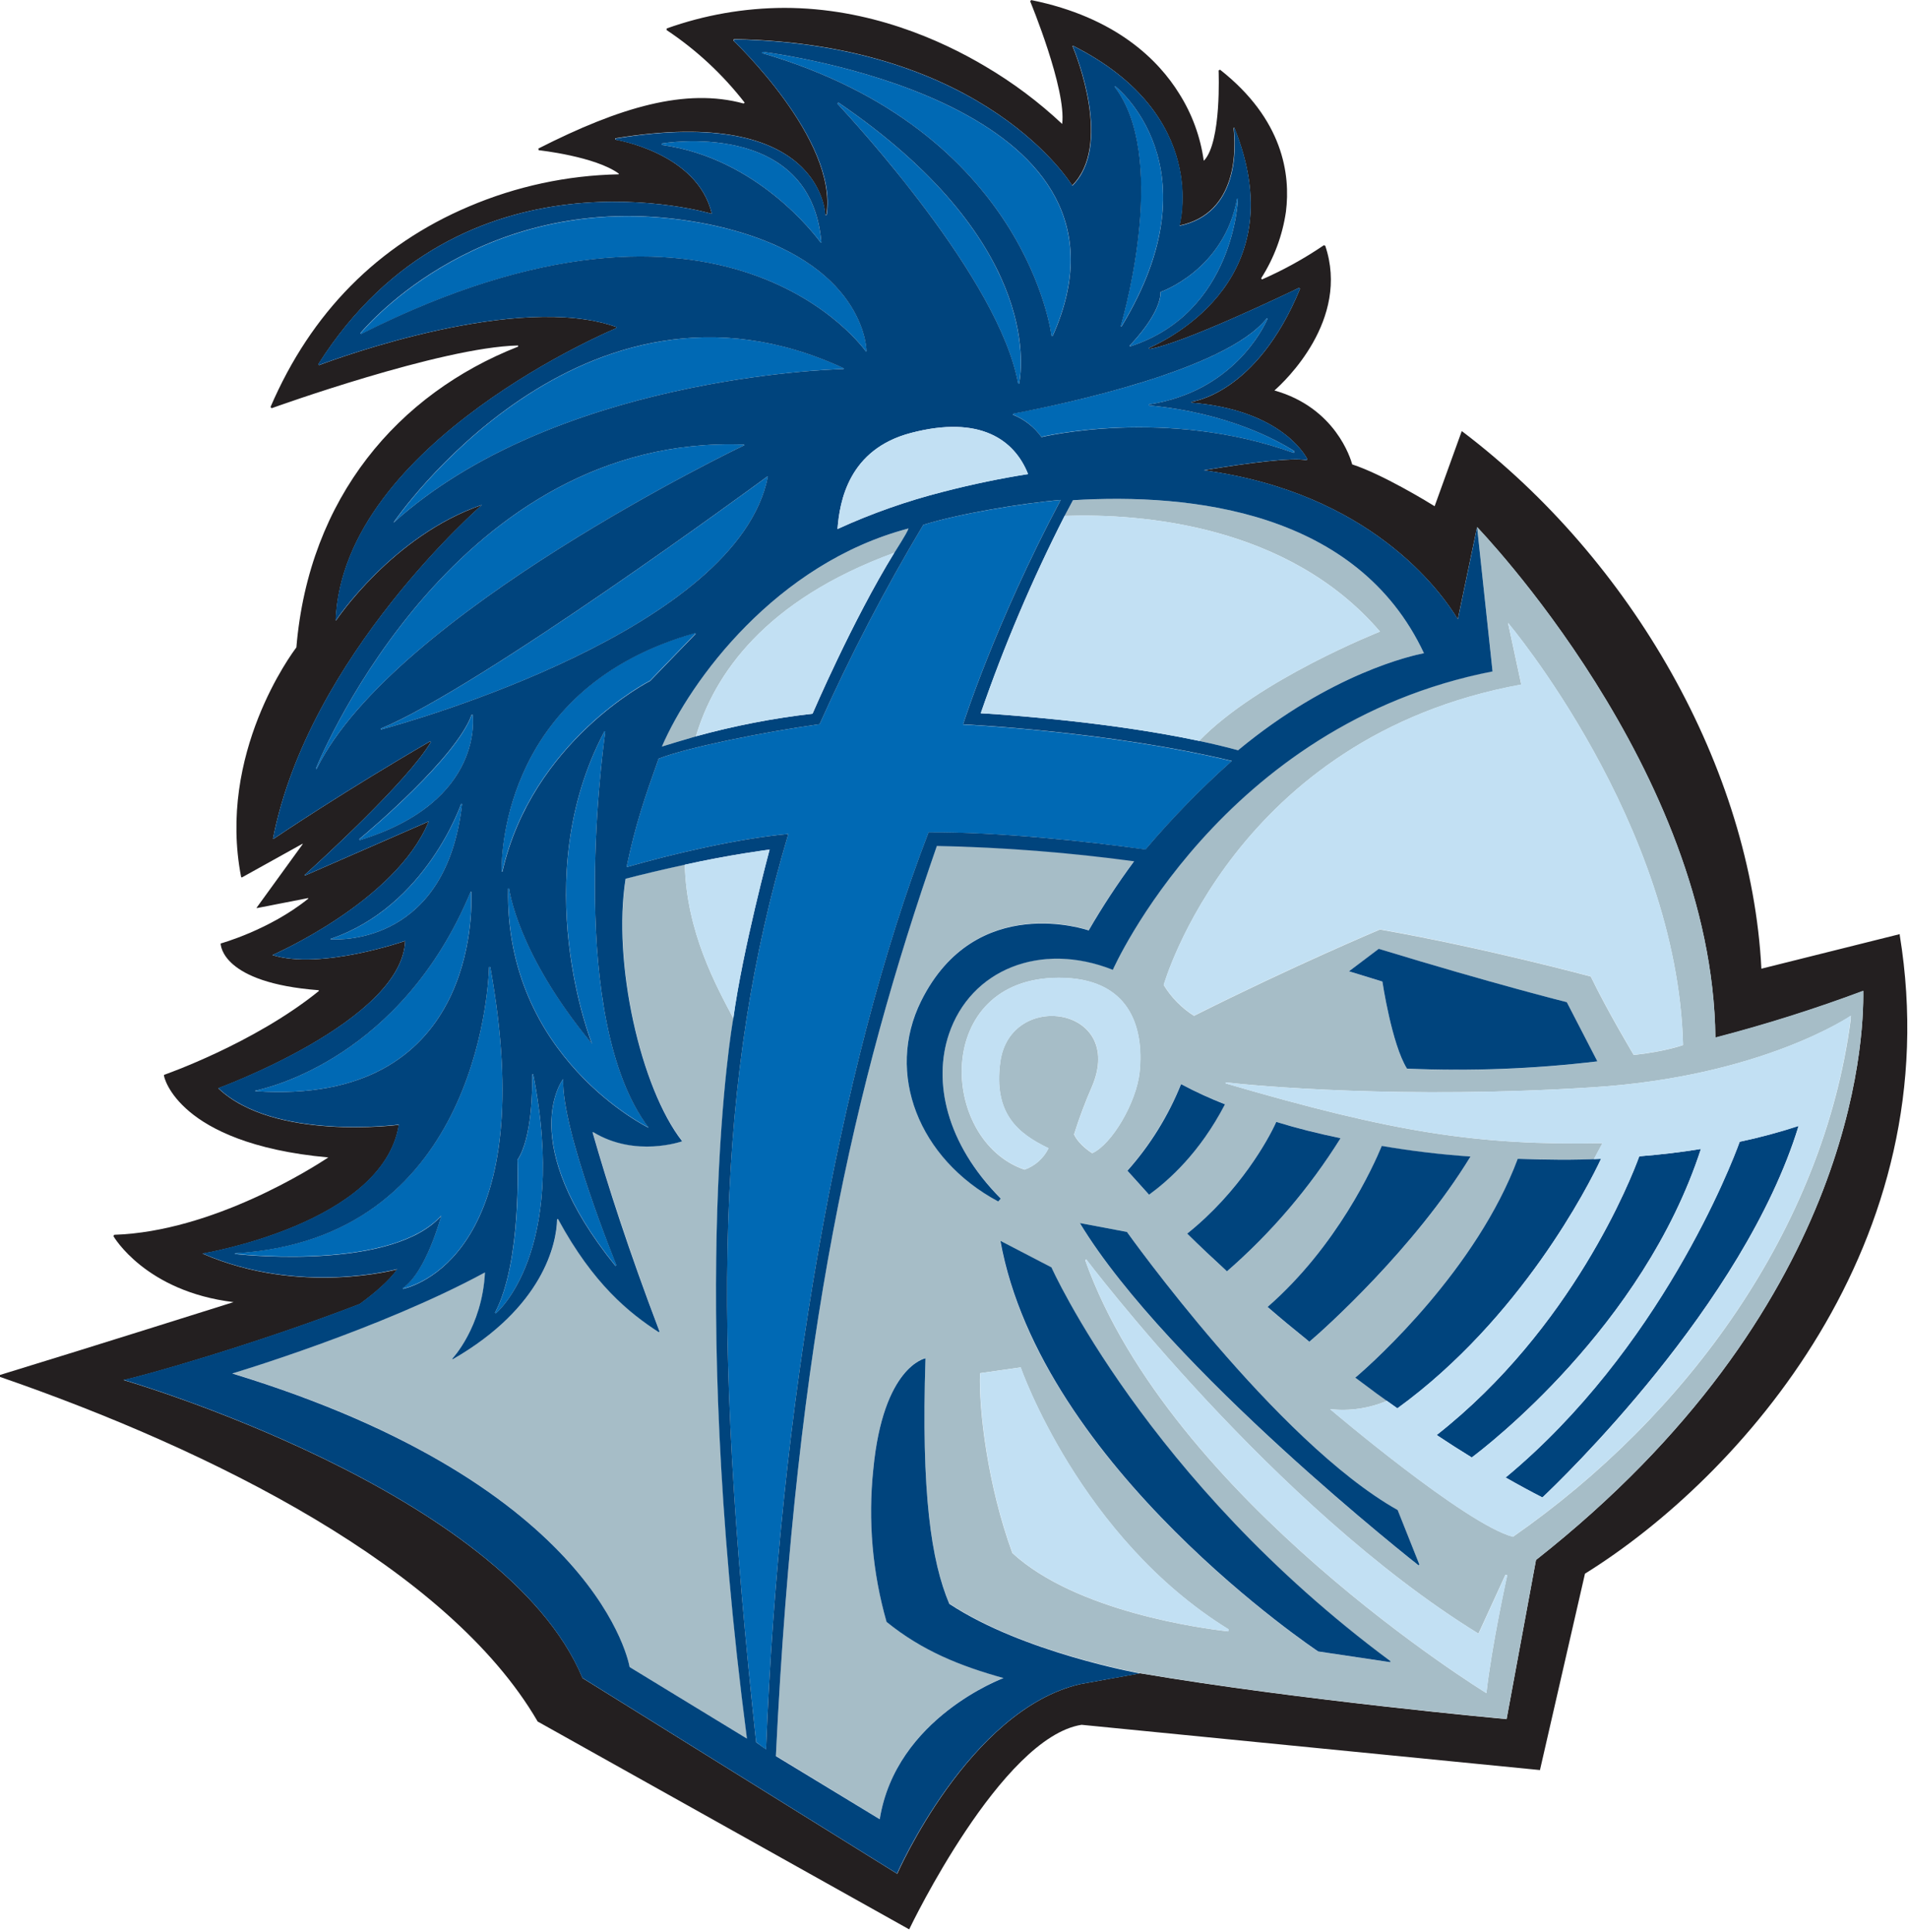 <svg width="557" height="564" viewBox="0 0 557 564" fill="none" xmlns="http://www.w3.org/2000/svg">
<g clip-path="url(#clip0)">
<path d="M554.59 272.94V272.65L514.2 282.74C511.2 224.18 476.32 163.45 427 126.02L426.72 125.85L418.81 147.75C416.75 146.47 403.58 138.43 394.75 135.55C394.31 133.91 389.86 118.99 372.04 113.97C375.04 111.35 394.18 93.33 386.87 71.71L386.47 71.58C380.767 75.46 374.718 78.804 368.4 81.57L368.17 81.22C371.93 75.337 374.395 68.72 375.4 61.81C376.78 50.88 374.56 34.81 356.17 20.34L355.74 20.56C355.74 20.77 356.64 41.35 351.51 46.85H351.4C350.427 39.901 347.983 33.239 344.23 27.31C338.23 17.62 325.82 5.02 301.03 0.02L300.74 0.38C300.85 0.64 311.34 26.03 310.08 36.18C303.262 29.781 295.756 24.157 287.7 19.41C274.58 11.6 253.7 2.3 228.96 2.3C217.262 2.337 205.656 4.366 194.64 8.3L194.59 8.77C203.291 14.559 210.995 21.722 217.4 29.98L217.07 30.21C200.22 25.62 181.07 31.21 157.16 43.36L157.25 43.85C157.42 43.85 173.82 45.66 180.66 50.69L180.6 50.88C165.571 51.184 150.74 54.369 136.91 60.26C110.3 71.53 90.81 91.26 78.97 118.8L79.3 119.15C79.8 118.97 128.74 101.33 151.21 100.84L151.28 101.16C116.28 114.91 90.19 145.16 86.52 188.97C85.31 190.55 63.39 219.97 70.39 255.97L70.59 256.12L88.3 246.28L88.37 246.38L74.95 264.89V265.06L89.95 262.13L90 262.29C78.7 271.44 64.42 275.38 64.42 275.38C64.42 275.85 64.74 286.86 93.01 289.02L93.11 289.23C74.11 304.63 47.87 313.73 47.87 313.73V313.95C47.87 314.16 48.87 319.09 55.43 324.55C61.36 329.5 73.17 335.79 95.85 337.83C91.3 340.83 62.13 359.47 33.33 360.41L33.11 360.8C33.2 360.96 42.47 376.95 68.18 380.06C61.72 382.06 29.81 392.19 -0.1 401.35V401.85C62 423.3 130.84 457.66 156.9 502.37V502.44L265.42 563.14L265.54 562.88C265.81 562.33 292.32 507.08 315.75 503.43L449.56 516.64L462.7 459.32C507.94 431.21 569.23 362.81 554.59 272.94ZM448.4 455.32L439.82 501.78C439.82 501.78 378.82 496.21 332.82 488.39L315.27 491.57C282.8 499.15 261.93 546.92 261.93 546.92L170.06 489.8C147.29 435.03 36.06 402.8 36.06 402.8C40.77 401.95 74.44 392.44 105.06 380.62C109.15 377.62 113.53 373.97 115.99 370.49C115.99 370.49 87.56 378.29 59.13 365.91C59.13 365.91 111.86 357.19 116.45 328.31C116.45 328.31 79.88 333.12 63.71 317.64C63.71 317.64 117.36 298.04 118.28 274.64C118.28 274.64 93.63 283.23 79.53 278.76C79.53 278.76 115.53 263.17 125.16 239.76L88.99 255.57L88.93 255.39C92.74 251.95 118.93 228.17 125.78 216.59L125.51 216.42C100.73 230.8 81.85 243.51 79.85 244.85L79.69 244.78C90.23 191.13 140.74 147.36 140.74 147.36C114.6 156.3 98.13 181.08 98.13 181.08L98 181.03C100.2 128.84 179.94 95.78 179.94 95.78V95.45C151.28 85.26 98.8 104.45 93.14 106.59L92.96 106.27C134.7 40.4 207.8 62.41 207.8 62.41C203.67 44.57 179.6 40.74 179.6 40.74V40.38C240.25 30.38 240.9 62.7 240.9 62.7H241.25C244.69 40.7 214.08 11.84 214.08 11.84L214.28 11.43C288.01 12.72 312.99 54.14 312.99 54.14C324.65 42.49 314.36 16.51 313.11 13.5L313.24 13.35C353.54 33.64 344.29 65.84 344.29 65.84C361.6 62.26 360.76 43.01 360.12 37.35L360.33 37.29C377.86 80.7 342.11 98.57 335.4 101.57L335.53 101.88C345.16 100.34 375.06 86.03 379.24 84.01L379.52 84.28C366.79 115.28 347.74 117.28 347.74 117.28L347.79 117.54C372.72 119.54 380.48 131.79 381.61 133.97L381.45 134.32C377.07 133.5 364.71 135.08 351.4 137.27C399.78 143.83 420.45 172.27 425.57 180.75L431.19 153.89C431.28 153.99 499.95 224.83 500.76 302.89C515.376 299.092 529.785 294.539 543.93 289.25C544.15 303.78 541.17 382.24 448.4 455.32Z" fill="#231F20"/>
<path d="M309.64 145.92C298.25 146.92 279.64 150.02 269.53 153.19C258.292 171.964 248.184 191.392 239.26 211.37C222.76 213.69 200.57 218.18 192.26 221.44C188.26 232.65 185.49 240.63 182.9 253.1C196.62 249.18 215.01 244.83 230.13 243.41C209 314.22 207.59 386.61 220.73 508.47L223.63 510.65C227.48 411.86 244.47 312.01 271.07 242.98C292.07 242.81 317.71 245.62 334.4 247.98C342.178 238.788 350.592 230.153 359.58 222.14C323.4 213.43 281.14 211.48 281.14 211.48C281.14 211.48 290.26 182.44 309.64 145.92Z" fill="#0069B4"/>
<path d="M329.77 100.92L329.94 101.11C360.4 91.25 361.4 57.93 361.4 57.93H361.14C357.4 78.81 338.82 85.22 338.82 85.22C338.82 91.24 331.49 99.11 329.77 100.92Z" fill="#0069B4"/>
<path d="M252.84 102.64L253 102.54C252.92 99.82 250.77 74.6 207 65.54C145.54 53.16 109.9 91.84 105.27 97.25L105.44 97.52C211.98 43.74 252.84 102.64 252.84 102.64Z" fill="#0069B4"/>
<path d="M246.31 107.46C169.62 72.03 114.94 152.51 114.94 152.51C161.76 110.37 241.94 107.81 246.29 107.69L246.31 107.46Z" fill="#0069B4"/>
<path d="M138 208.67H137.69C133.32 221.01 108.01 242.4 104.88 244.97L105.04 245.24C141.77 233.92 138 208.67 138 208.67Z" fill="#0069B4"/>
<path d="M239.6 70.83L239.78 70.77C236.78 34.32 193.24 41.88 193.24 41.88V42.31C221.02 46.14 237.95 68.57 239.6 70.83Z" fill="#0069B4"/>
<path d="M217.31 129.93L217.21 129.76C133.59 126.6 94.36 219.14 92.21 224.35L92.4 224.45C114.89 178.83 217.31 129.93 217.31 129.93Z" fill="#0069B4"/>
<path d="M224.19 139.09L224.08 139.04C220.57 141.62 140.31 200.58 111.16 212.69L111.22 212.93C119.81 210.62 215.4 183.75 224.19 139.09Z" fill="#0069B4"/>
<path d="M176.73 213.47L176.5 213.38C153.57 256.48 172.83 304.63 172.83 304.63C150.83 278.04 148.64 259.29 148.64 259.29H148.36C147.28 308.63 189.36 329.12 189.36 329.12C165.59 297.63 175.59 221.67 176.73 213.47Z" fill="#0069B4"/>
<path d="M164.4 314.94C164.4 314.94 150.2 333.13 179.74 369.51L179.99 369.28C179.99 369.28 163.89 330.08 164.4 314.94Z" fill="#0069B4"/>
<path d="M96.5 274.05L96.59 274.16C100.11 274.37 130.31 274.99 134.91 234.69L134.66 234.55C134.66 234.55 124.51 264.57 96.5 274.05Z" fill="#0069B4"/>
<path d="M137.55 260.29L137.39 260.24C117.22 308.76 78.04 317.63 74.5 318.33V318.49C139.3 322.91 137.81 265.45 137.55 260.29Z" fill="#0069B4"/>
<path d="M143.13 282.22H142.77C142.51 290.01 138.29 361.76 68.58 365.78V365.96C73.58 366.49 115.03 370.3 128.81 354.8C128.81 354.8 124.45 371.31 117.58 375.89L117.72 376.11C123.3 374.81 157.66 362.88 143.13 282.22Z" fill="#0069B4"/>
<path d="M146.4 254.4H146.62C155.37 216.16 189.75 198.68 189.75 198.68L203.05 184.92L202.85 184.74C147.75 200.3 146.34 248.04 146.4 254.4Z" fill="#0069B4"/>
<path d="M155.4 313.57C155.4 317.35 155.4 332.07 151.08 338.57C151.08 338.57 152.37 368.31 144.49 383.18L144.77 383.32C144.77 383.32 165.98 365.85 155.66 313.58L155.4 313.57Z" fill="#0069B4"/>
<path d="M335.48 118.34L335.43 118.05C359.82 114.29 368.74 95.99 370.06 92.98L369.85 92.87C357.72 108.24 309.25 118.11 297.85 120.3L295.76 120.69L295.64 120.99C298.994 122.327 301.897 124.592 304.01 127.52C304.01 127.52 340.32 118.75 377.67 132.19L377.82 131.69C373.03 128.57 358.47 120.51 335.48 118.34Z" fill="#0069B4"/>
<path d="M306.95 98.06H307.28C336.71 32.29 233.72 16.59 222.58 15.13L222.46 15.49C299.96 38.18 306.95 98.06 306.95 98.06Z" fill="#0069B4"/>
<path d="M244.7 29.91L244.47 30.25C249.47 35.68 291.76 81.46 297.21 112.07H297.48C298.56 106.48 303.04 69.65 244.7 29.91Z" fill="#0069B4"/>
<path d="M327.13 95.19L327.36 95.3C355.79 48.53 325.53 25.15 325.53 25.15L325.37 25.33C340.65 45.34 328.89 89.19 327.13 95.19Z" fill="#0069B4"/>
<path d="M431.22 153.85H431.21V153.86L431.22 153.85Z" fill="#A6BDC7"/>
<path d="M265.22 154.25C226.51 164.42 201.47 198.77 193.15 217.94C195.31 217.24 198.86 216.13 203.15 214.94C208.48 197 223.15 175.19 261.08 161.36C261.54 160.57 264.71 155.77 265.22 154.25Z" fill="#A6BDC7"/>
<path d="M543.95 289.16C529.805 294.449 515.396 299.002 500.78 302.8C499.97 224.8 431.3 153.95 431.21 153.8L435.72 195.9C356.47 211.36 324.87 283 324.87 283C303.73 274.62 283.31 283 277 301.81C272.38 315.61 276.1 333.67 292.14 349.76L291.42 350.61C268.09 338.14 258.42 313.18 268.9 292.12C284.9 259.94 317.82 271.5 317.82 271.5C321.857 264.521 326.28 257.774 331.07 251.29C311.98 248.707 292.759 247.211 273.5 246.81C249.3 316.51 232.5 389.13 226.5 512.47L256.82 530.94C261.55 501.29 292.95 489.74 292.95 489.74C280.32 486.22 269.25 481.81 258.81 473.34C254.682 458.884 253.369 443.771 254.94 428.82C257.82 398.66 270.18 396.4 270.18 396.4C268.89 435.92 271.85 455.57 277.12 468.02C298.64 482.23 332.76 488.34 332.76 488.34C378.76 496.16 439.81 501.73 439.81 501.73L448.4 455.32C541.17 382.24 544.15 303.78 543.95 289.16ZM444.1 199.81L440.23 181.81C440.23 181.81 489.71 240.35 491.33 305.03C491.33 305.03 486.47 306.88 476.93 307.93C476.93 307.93 469.23 295.07 464.39 285.03C464.39 285.03 433.26 276.63 402.86 271.31C402.86 271.31 377.86 281.8 348.57 296.5C344.96 294.229 341.93 291.147 339.72 287.5C339.72 287.5 360.28 215.08 444.1 199.81ZM466.32 309.81C447.881 312.014 429.294 312.723 410.74 311.93C406.28 304.79 403.56 286.52 403.56 286.52L393.81 283.52L402.53 276.96C436.32 287.27 457.43 292.53 457.43 292.53L466.32 309.81ZM381.4 390.97C376.83 387.28 374.32 385.2 370.04 381.51C390.37 363.71 400.89 340.45 403.37 334.51C411.946 335.979 420.59 337.013 429.27 337.61C413.05 364.21 386.77 387.83 382.22 391.67L381.4 390.97ZM408.01 440.78L414.33 456.65L414.13 456.94C414.13 456.94 341 399.55 315.23 357.02L328.98 359.57C328.98 359.57 372.58 420.81 408.02 440.78H408.01ZM358.2 371.04C353.94 367.15 350.45 363.86 346.59 360.04C361.85 347.83 370.34 332.42 372.59 327.44C378.8 329.34 384.37 330.72 391.35 332.2C382.289 346.717 371.121 359.807 358.21 371.04H358.2ZM335.4 348.66C333.06 346.15 329.09 341.66 329.09 341.66C335.729 334.209 341.024 325.662 344.74 316.4C348.897 318.592 353.178 320.542 357.56 322.24C350.19 336.57 341.2 344.46 335.4 348.66ZM309.09 285.39C329.71 285.39 334.01 299.69 332.68 312.89C331.78 321.75 324.58 334.02 318.85 336.6C318.85 336.6 315.06 334.35 313.54 331.12C315.04 326.325 316.806 321.618 318.83 317.02C328.59 293.76 294.83 288.78 292 310.02C290 325.02 297.08 330.83 306.09 335.15C304.672 338.074 302.156 340.321 299.09 341.4C274.05 332.89 272.16 285.39 309.13 285.39H309.09ZM358.54 476.16C351.16 475.34 314.22 470.46 295.54 453.31C288.28 433.47 285.7 411.31 286.1 400.8L297.95 399.11C297.95 399.11 315.23 448.78 358.63 475.56L358.54 476.16ZM405.76 485.16L384.76 482.03C384.76 482.03 303.91 428.29 291.98 362.18L306.88 369.92C306.88 369.92 334.69 432.12 405.82 484.92L405.76 485.16ZM433.89 494.16C433.89 494.16 341.62 437.6 316.82 367.88L317.08 367.55C317.08 367.55 371.76 439.98 431.6 476.82L439.48 459.64L439.99 459.78C439.99 459.78 435.46 480.35 433.93 494.18L433.89 494.16ZM540.3 296.77C540.3 296.94 540.3 297.18 540.3 297.47C532.3 358.54 492.53 413.17 441.69 448.55C427.86 444.95 388.3 411.29 388.3 411.29C393.956 411.93 399.681 411.096 404.92 408.87C401.86 406.69 399.35 404.87 395.68 402.06C401.77 396.94 431.2 370.06 443.1 338.19C451.39 338.5 457.79 338.61 465.32 338.32C466.15 336.79 466.99 335.24 467.82 333.67C431.51 334.36 407.24 330.67 357.82 316.22V315.92C366.33 316.92 409.82 320.92 465.24 317.34C514.44 314.18 540.37 296.46 540.37 296.46C540.37 296.46 540.31 296.57 540.3 296.77Z" fill="#A6BDC7"/>
<path d="M214.09 297.24C208.97 287.57 200.4 271.96 199.91 252.37C194.04 253.62 187.2 255.25 182.67 256.44C178.79 280.79 187.02 317.51 199.19 333.06C199.19 333.06 185.55 337.94 173.19 330.37L173.04 330.49C177.59 346.3 183.52 364.75 192.58 388.59L192.34 388.77C183.78 383.18 173.34 374.83 162.95 355.77H162.68C162.54 363.02 158.57 381.51 132.26 396.66L132.04 396.56C132.04 396.56 140.82 387.36 141.61 371.35C110.96 387.99 67.84 400.84 67.84 400.84C175.4 433.69 183.8 486.57 183.8 486.57L218.09 507.45C200.66 374.19 213.77 299.03 214.09 297.24Z" fill="#A6BDC7"/>
<path d="M402.86 184.35C402.86 184.35 367.34 198.35 350.06 216.25C353.96 217.08 357.78 217.99 361.43 218.98C388.71 196.38 412.62 191.24 415.69 190.66C396.24 149.14 347.78 143.88 313.24 146.02C312.5 147.38 311.68 148.92 310.81 150.59C333.45 149.79 376.25 153.3 402.86 184.35Z" fill="#A6BDC7"/>
<path d="M306.94 369.91L292.04 362.17C303.97 428.28 384.82 482.02 384.82 482.02L405.82 485.15L405.9 484.86C334.75 432.11 306.94 369.91 306.94 369.91Z" fill="#00447D"/>
<path d="M328.98 359.57L315.24 356.99C341.01 399.52 414.14 456.91 414.14 456.91L414.34 456.62L408.02 440.75C372.58 420.81 328.98 359.57 328.98 359.57Z" fill="#00447D"/>
<path d="M393.81 283.5L403.56 286.5C403.56 286.5 406.28 304.77 410.74 311.91C429.294 312.703 447.881 311.994 466.32 309.79L457.4 292.51C457.4 292.51 436.29 287.25 402.5 276.94L393.81 283.5Z" fill="#00447D"/>
<path d="M467.4 338.23C458.91 338.64 452.13 338.53 443.07 338.23C431.17 370.12 401.74 396.98 395.65 402.1C400.46 405.74 403.26 407.78 407.95 411.1C443.94 384.91 463.82 345.95 467.4 338.23Z" fill="#00447D"/>
<path d="M382.23 391.63C386.78 387.79 413.06 364.17 429.28 337.57C420.6 336.974 411.955 335.939 403.38 334.47C400.9 340.47 390.38 363.71 370.05 381.47C374.33 385.16 376.84 387.24 381.41 390.93L382.23 391.63Z" fill="#00447D"/>
<path d="M391.34 332.22C384.34 330.74 378.79 329.36 372.58 327.46C370.35 332.46 361.86 347.85 346.58 360.06C350.44 363.86 353.93 367.15 358.19 371.06C371.104 359.828 382.276 346.738 391.34 332.22Z" fill="#00447D"/>
<path d="M344.78 316.44C341.064 325.702 335.769 334.249 329.13 341.7C329.13 341.7 333.13 346.15 335.44 348.7C341.2 344.5 350.19 336.56 357.6 322.32C353.217 320.609 348.936 318.646 344.78 316.44Z" fill="#00447D"/>
<path d="M270.18 396.45C270.18 396.45 257.82 398.71 254.94 428.87C253.368 443.821 254.682 458.935 258.81 473.39C269.25 481.86 280.32 486.27 292.95 489.79C292.95 489.79 261.55 501.34 256.82 530.99L226.5 512.57C232.5 389.23 249.3 316.57 273.5 246.91C292.759 247.311 311.98 248.807 331.07 251.39C326.281 257.865 321.857 264.602 317.82 271.57C317.82 271.57 284.88 260.01 268.9 292.19C258.45 313.25 268.09 338.19 291.42 350.68L292.14 349.83C276.14 333.74 272.38 315.68 277 301.88C283.31 283.05 303.73 274.69 324.87 283.07C324.87 283.07 356.47 211.43 435.72 195.97L431.21 153.87L425.59 180.73C420.47 172.29 399.8 143.81 351.42 137.25C364.73 135.06 377.09 133.48 381.47 134.3L381.63 133.95C380.5 131.77 372.74 119.53 347.81 117.52L347.76 117.26C347.76 117.26 366.81 115.26 379.54 84.26L379.26 83.99C375.08 85.99 345.18 100.32 335.55 101.86L335.4 101.57C342.09 98.64 377.84 80.75 360.4 37.35L360.19 37.41C360.83 43.07 361.67 62.32 344.36 65.9C344.36 65.9 353.61 33.7 313.31 13.41L313.18 13.56C314.43 16.56 324.72 42.56 313.06 54.2C313.06 54.2 288.06 12.78 214.35 11.49L214.15 11.9C214.15 11.9 244.76 40.74 241.32 62.76H240.97C240.97 62.76 240.32 30.42 179.67 40.44V40.8C179.67 40.8 203.67 44.57 207.8 62.41C207.8 62.41 134.7 40.41 92.91 106.26L93.09 106.58C98.75 104.46 151.23 85.25 179.89 95.44V95.77C179.89 95.77 100.15 128.83 97.95 181.02L98.08 181.07C98.08 181.07 114.55 156.29 140.69 147.35C140.69 147.35 90.18 191.12 79.69 244.77L79.85 244.84C81.85 243.5 100.73 230.79 125.51 216.41L125.78 216.58C118.89 228.16 92.78 251.94 88.93 255.38L88.99 255.56L125.15 239.75C115.52 263.13 79.52 278.75 79.52 278.75C93.62 283.22 118.27 274.63 118.27 274.63C117.4 297.98 63.7 317.57 63.7 317.57C79.87 333.06 116.4 328.25 116.4 328.25C111.81 357.13 59.08 365.85 59.08 365.85C87.51 378.23 115.94 370.43 115.94 370.43C113.48 373.91 109.1 377.57 105.01 380.56C74.38 392.38 40.71 401.89 36.01 402.74C36.01 402.74 147.26 434.98 170.01 489.74L261.88 546.86C261.88 546.86 282.8 499.1 315.27 491.57L332.77 488.44C332.77 488.44 298.64 482.33 277.12 468.12C271.85 455.62 268.89 435.97 270.18 396.45ZM415.69 190.66C412.62 191.24 388.69 196.38 361.43 218.98C357.78 217.98 353.96 217.08 350.06 216.25C337.15 213.51 323.33 211.62 311.87 210.38C309.42 210.11 307.07 209.87 304.87 209.66C300.45 209.23 296.6 208.92 293.57 208.66C289.02 208.32 286.31 208.18 286.31 208.18C293.128 188.432 301.311 169.183 310.8 150.57C311.67 148.9 312.49 147.36 313.23 146C347.78 143.88 396.24 149.14 415.69 190.66ZM361.16 57.93H361.4C361.4 57.93 360.4 91.25 329.92 101.11L329.75 100.92C331.47 99.11 338.8 91.24 338.8 85.22C338.82 85.22 357.4 78.81 361.16 57.93ZM325.53 25.15C325.53 25.15 355.79 48.57 327.4 95.3L327.17 95.19C328.93 89.19 340.69 45.34 325.41 25.33L325.53 25.15ZM369.85 92.87L370.06 92.98C368.74 95.98 359.82 114.29 335.43 118.05L335.48 118.34C358.48 120.51 373.03 128.6 377.86 131.69L377.71 132.19C340.4 118.75 304.05 127.57 304.05 127.57C301.937 124.643 299.034 122.377 295.68 121.04L295.8 120.74L297.89 120.35C309.25 118.11 357.72 108.24 369.85 92.87ZM189.34 329.16C189.34 329.16 147.28 308.67 148.34 259.33H148.62C148.62 259.33 150.8 278.08 172.81 304.67C172.81 304.67 153.55 256.52 176.48 213.42L176.71 213.51C175.59 221.67 165.59 297.63 189.34 329.16ZM179.94 369.28L179.69 369.51C150.15 333.13 164.4 314.94 164.4 314.94C163.89 330.08 179.94 369.28 179.94 369.28ZM151.05 338.57C155.4 332.07 155.4 317.35 155.4 313.57H155.66C165.98 365.84 144.77 383.31 144.77 383.31L144.49 383.17C152.34 368.3 151.05 338.57 151.05 338.57ZM146.66 254.44H146.44C146.34 248.08 147.75 200.34 202.89 184.81L203.09 184.99L189.79 198.75C189.79 198.75 155.4 216.19 146.66 254.43V254.44ZM265.22 154.25C264.71 155.77 261.54 160.53 261.1 161.32C248.89 181.11 237.22 208.32 237.22 208.32C225.733 209.635 214.366 211.838 203.22 214.91C198.91 216.14 195.36 217.25 193.22 217.91C201.47 198.77 226.51 164.42 265.22 154.25ZM244.49 154.41C245.12 146.28 247.76 131.11 265.96 126.36C286.09 121.1 296.17 128.36 300.12 138.36C292.29 139.59 284.02 141.28 275.29 143.54C264.717 146.228 254.408 149.866 244.49 154.41ZM244.49 30.25L244.72 29.91C303.06 69.65 298.58 106.48 297.5 112.02H297.23C291.76 81.46 249.47 35.68 244.47 30.25H244.49ZM222.49 15.49L222.61 15.13C233.75 16.59 336.74 32.29 307.31 98.06H306.98C306.98 98.06 299.96 38.18 222.46 15.49H222.49ZM193.24 42.31V41.88C193.24 41.88 236.79 34.32 239.78 70.77L239.6 70.83C237.95 68.57 221.02 46.14 193.24 42.31ZM105.4 97.48L105.23 97.21C109.86 91.8 145.5 53.12 206.96 65.5C250.74 74.6 252.89 99.82 252.96 102.5L252.8 102.6C252.8 102.6 211.98 43.74 105.4 97.48ZM114.91 152.48C114.91 152.48 169.59 72 246.28 107.48V107.71C241.92 107.81 161.76 110.37 114.94 152.51L114.91 152.48ZM92.4 224.45L92.21 224.35C94.34 219.14 133.57 126.6 217.21 129.76L217.31 129.93C217.31 129.93 114.89 178.83 92.4 224.45ZM111.2 212.93L111.14 212.69C140.29 200.58 220.55 141.62 224.06 139.04L224.17 139.09C215.4 183.75 119.81 210.62 111.22 212.93H111.2ZM105.02 245.21L104.86 244.94C107.99 242.37 133.3 220.94 137.67 208.64H137.98C137.98 208.64 141.77 233.92 105.04 245.21H105.02ZM96.57 274.16L96.48 274.05C124.48 264.56 134.64 234.55 134.64 234.55L134.89 234.69C130.31 274.99 100.11 274.37 96.59 274.16H96.57ZM74.53 318.49V318.33C78.07 317.63 117.25 308.76 137.42 260.24L137.58 260.29C137.81 265.45 139.3 322.91 74.53 318.49ZM68.58 366V365.82C138.29 361.82 142.51 290.05 142.77 282.26H143.13C157.66 362.92 123.3 374.85 117.72 376.19L117.58 375.97C124.45 371.39 128.81 354.88 128.81 354.88C115.03 370.34 73.6 366.57 68.58 366ZM183.8 486.57C183.8 486.57 175.42 433.74 67.8 400.89C67.8 400.89 110.92 388.04 141.57 371.4C140.78 387.4 132 396.61 132 396.61L132.22 396.71C158.53 381.56 162.5 363.07 162.64 355.82H162.91C173.26 374.9 183.74 383.25 192.3 388.82L192.54 388.64C183.48 364.8 177.54 346.35 173 330.54L173.15 330.42C185.53 337.99 199.15 333.11 199.15 333.11C186.98 317.56 178.75 280.84 182.63 256.49C187.16 255.3 194 253.67 199.87 252.42C212.92 249.5 224.65 248 224.65 248C224.65 248 216.79 277.22 214.05 297.29C213.73 299.08 200.62 374.24 218.05 507.45L183.8 486.57ZM220.74 508.52C207.6 386.57 209.01 314.22 230.14 243.41C215.02 244.83 196.63 249.18 182.91 253.1C185.5 240.63 188.28 232.65 192.27 221.44C200.57 218.18 222.76 213.69 239.27 211.37C248.194 191.392 258.302 171.965 269.54 153.19C279.63 150.02 298.26 146.87 309.65 145.92C290.27 182.44 281.16 211.43 281.16 211.43C281.16 211.43 323.42 213.38 359.6 222.09C350.605 230.103 342.184 238.737 334.4 247.93C317.71 245.62 292.07 242.81 271.07 242.93C244.47 311.93 227.48 411.81 223.63 510.6L220.74 508.52Z" fill="#00447D"/>
<path d="M496.55 335.35C490.55 336.35 485.09 336.97 478.55 337.5C476.25 343.92 458.99 387.74 419.41 418.85C423.24 421.4 425.99 423.14 429.67 425.41C433.57 422.47 479.66 387.3 496.55 335.35Z" fill="#00447D"/>
<path d="M507.85 333.24C505.45 339.97 484.55 393.92 439.52 431.24C443.22 433.353 446.803 435.297 450.27 437.07C455.27 432.33 509.05 380.92 525.06 328.6C519.411 330.454 513.666 332.003 507.85 333.24Z" fill="#00447D"/>
<path d="M299.13 341.37C302.196 340.291 304.712 338.044 306.13 335.12C297.13 330.8 290.02 324.99 292.04 309.99C294.89 288.78 328.63 293.76 318.87 316.99C316.846 321.588 315.08 326.295 313.58 331.09C315.1 334.32 318.89 336.57 318.89 336.57C324.62 333.99 331.82 321.72 332.72 312.86C334.05 299.66 329.72 285.36 309.13 285.36C272.16 285.39 274.05 332.89 299.13 341.37Z" fill="#C2E0F3"/>
<path d="M339.72 287.44C341.93 291.087 344.96 294.169 348.57 296.44C377.85 281.74 402.86 271.25 402.86 271.25C433.26 276.57 464.4 284.99 464.4 284.99C469.24 294.99 476.94 307.89 476.94 307.89C486.48 306.84 491.34 304.99 491.34 304.99C489.72 240.31 440.24 181.77 440.24 181.77L444.11 199.77C360.28 215.08 339.72 287.44 339.72 287.44Z" fill="#C2E0F3"/>
<path d="M298 399.11L286.15 400.8C285.75 411.29 288.33 433.47 295.59 453.31C314.26 470.46 351.2 475.31 358.59 476.16L358.69 475.56C315.28 448.78 298 399.11 298 399.11Z" fill="#C2E0F3"/>
<path d="M431.64 476.84C371.8 440 317.12 367.57 317.12 367.57L316.86 367.9C341.66 437.62 433.93 494.18 433.93 494.18C435.46 480.35 440.03 459.8 440.03 459.8L439.52 459.66L431.64 476.84Z" fill="#C2E0F3"/>
<path d="M350.06 216.25C367.34 198.38 402.86 184.35 402.86 184.35C376.25 153.3 333.4 149.79 310.8 150.57C301.311 169.186 293.128 188.439 286.31 208.19C286.31 208.19 320.54 209.98 350.06 216.25Z" fill="#C2E0F3"/>
<path d="M203.17 214.9C214.316 211.828 225.683 209.625 237.17 208.31C237.17 208.31 248.84 181.11 261.05 161.31C223.2 175.15 208.5 196.96 203.17 214.9Z" fill="#C2E0F3"/>
<path d="M265.96 126.36C247.76 131.11 245.12 146.28 244.49 154.41C254.409 149.876 264.718 146.248 275.29 143.57C284.02 141.31 292.29 139.62 300.12 138.39C296.17 128.4 286.09 121.1 265.96 126.36Z" fill="#C2E0F3"/>
<path d="M214.09 297.24C216.83 277.17 224.69 247.95 224.69 247.95C224.69 247.95 212.96 249.45 199.91 252.37C200.4 271.96 208.97 287.57 214.09 297.24Z" fill="#C2E0F3"/>
<path d="M465.19 317.34C409.78 320.89 366.28 316.93 357.77 315.92V316.22C407.19 330.63 431.46 334.36 467.77 333.67C466.94 335.24 466.1 336.79 465.27 338.32L467.38 338.23C463.82 345.95 443.94 384.91 407.93 411.03L404.87 408.87C399.631 411.096 393.906 411.93 388.25 411.29C388.25 411.29 427.81 444.95 441.64 448.55C492.48 413.17 532.29 358.55 540.25 297.47C540.25 297.18 540.25 296.94 540.25 296.77C540.25 296.6 540.25 296.46 540.25 296.46C540.25 296.46 514.4 314.18 465.19 317.34ZM419.4 418.85C458.98 387.74 476.24 343.92 478.54 337.5C485.12 336.97 490.54 336.3 496.54 335.35C479.65 387.35 433.54 422.47 429.62 425.41C425.95 423.14 423.2 421.4 419.4 418.85ZM450.3 437.1C446.84 435.333 443.257 433.39 439.55 431.27C484.55 393.92 505.48 339.97 507.88 333.27C513.695 332.043 519.44 330.504 525.09 328.66C509.05 380.95 455.31 432.36 450.27 437.1H450.3Z" fill="#C2E0F3"/>
</g>
<defs>
<clipPath id="clip0">
<path d="M0 0H556.8V563.13H0V0Z" fill="white"/>
</clipPath>
</defs>
</svg>
